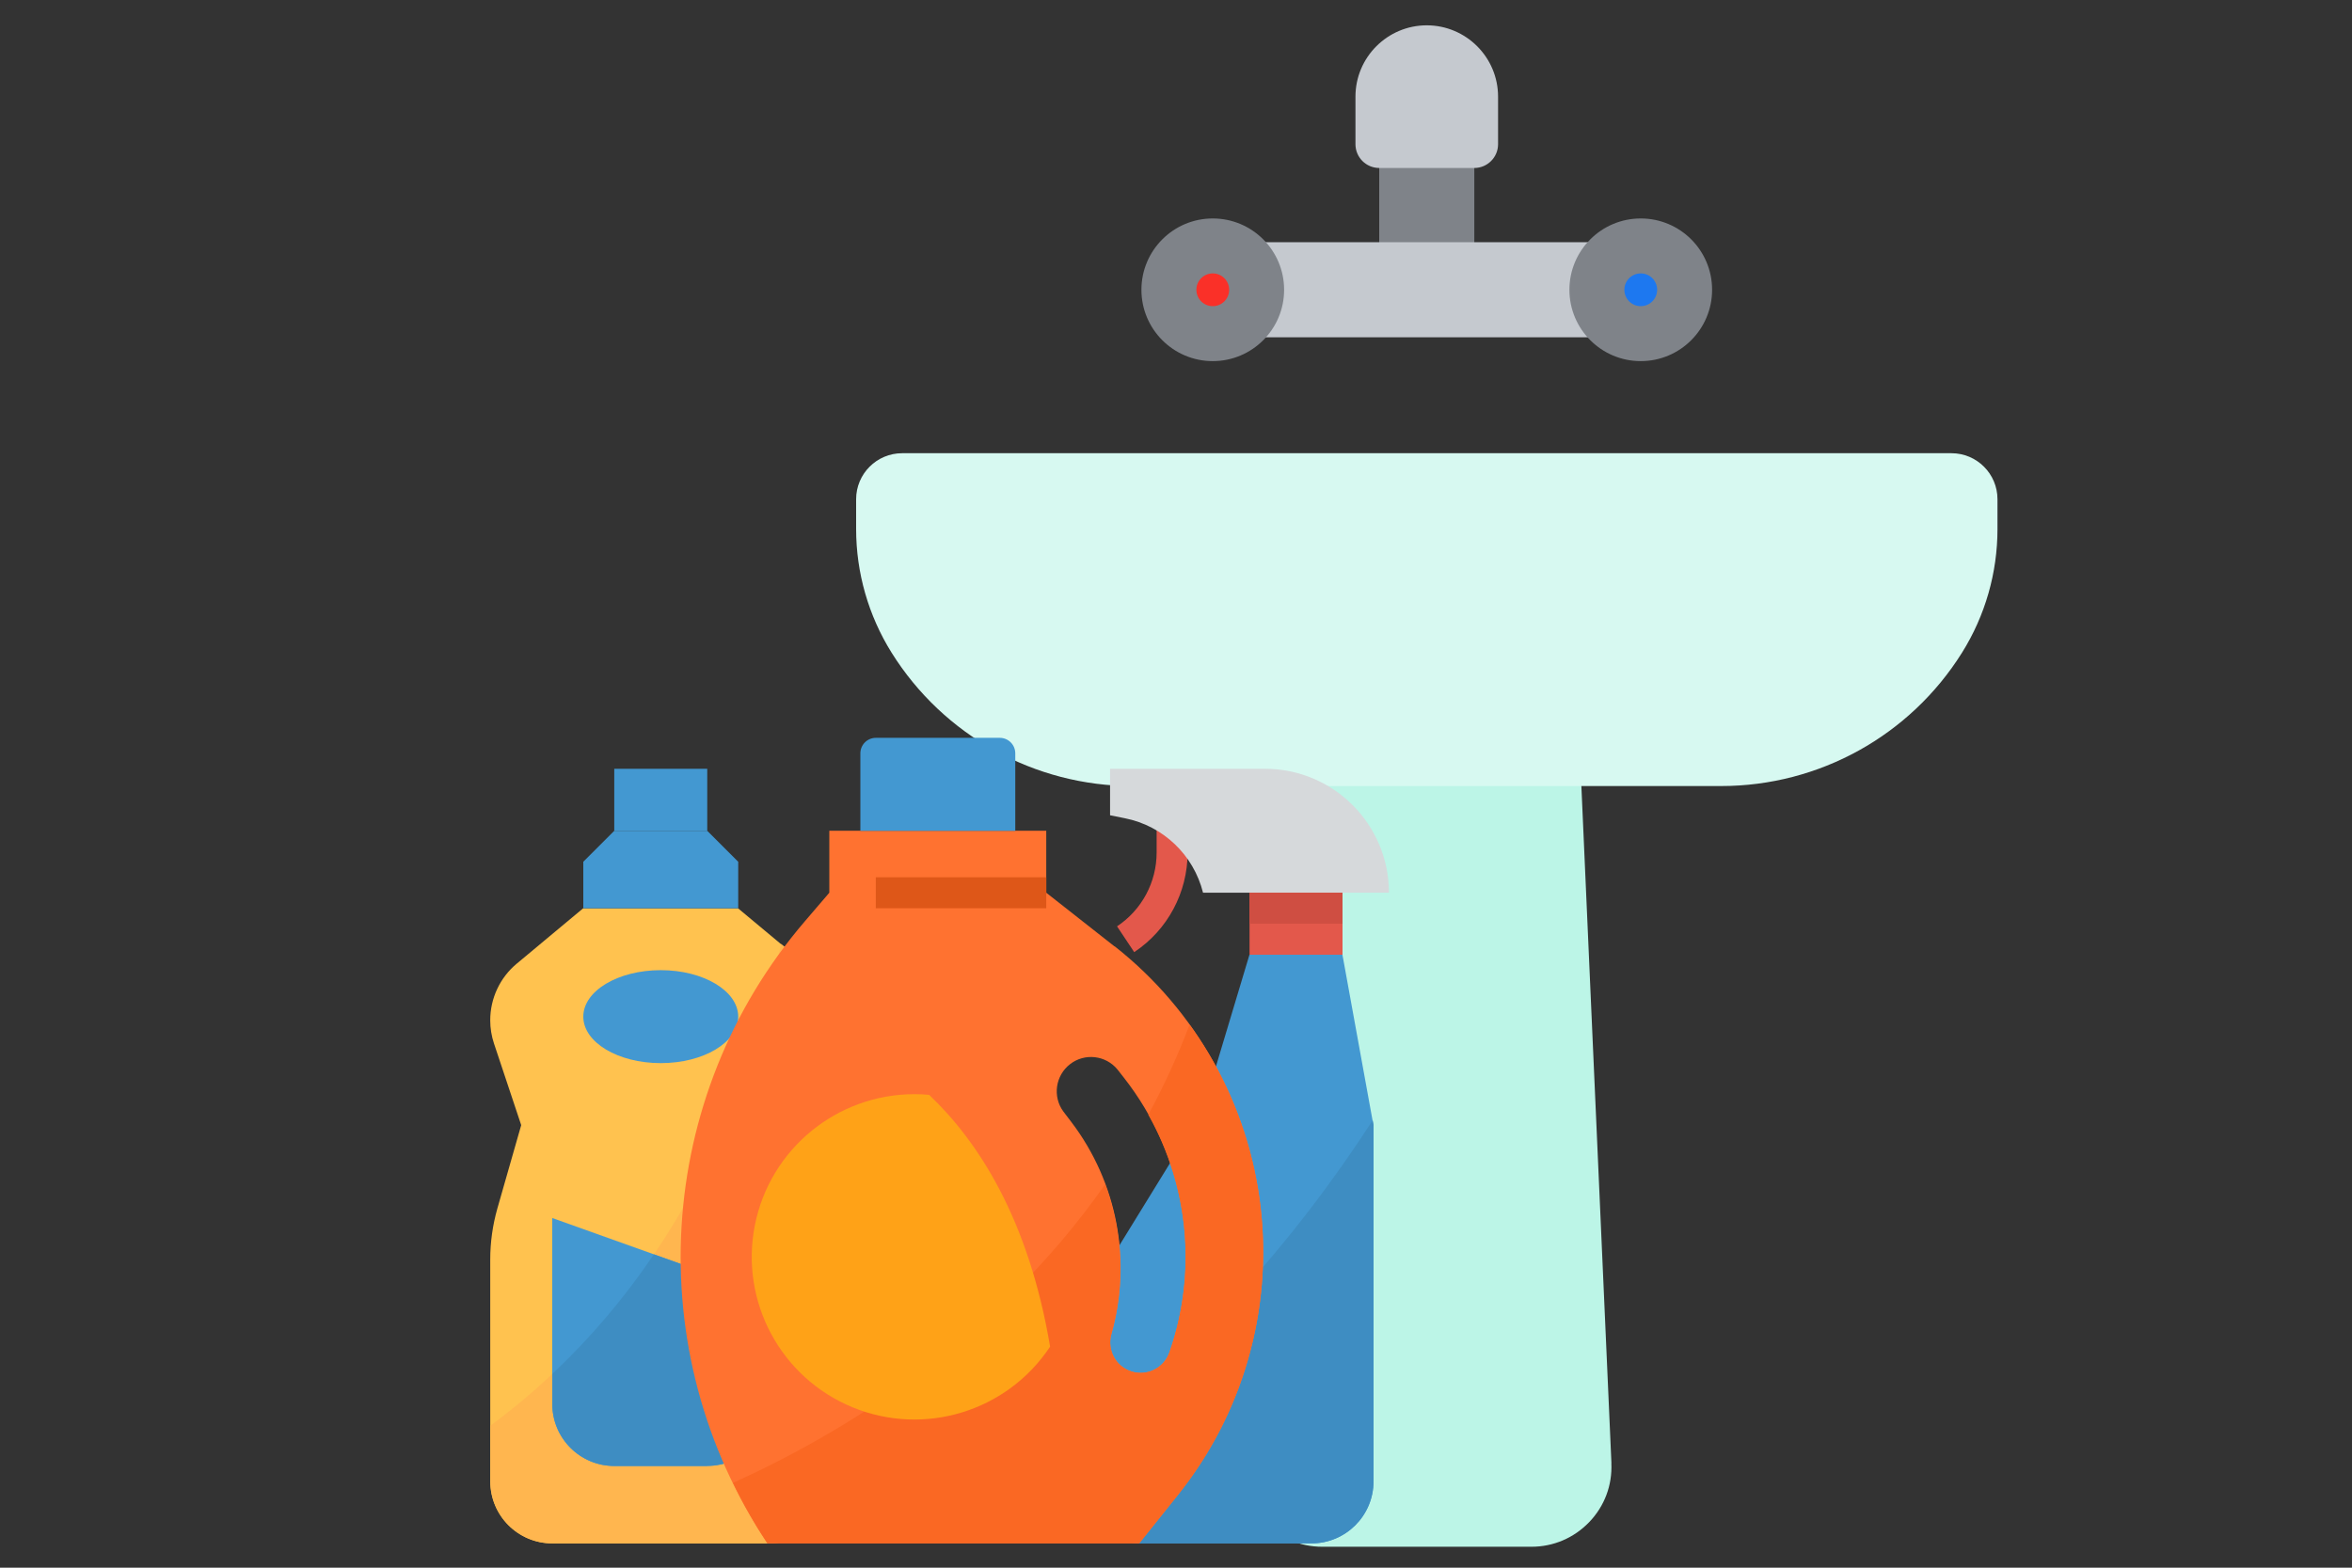 <?xml version="1.0" encoding="UTF-8"?>
<svg id="Artwork" xmlns="http://www.w3.org/2000/svg" width="300" height="200" viewBox="0 0 300 200">
  <rect x="0" y="0" width="300" height="200" fill="#333333" stroke="none"/>
  <defs>
    <style>
      .cls-1 {
        fill: #ff7230;
      }

      .cls-2 {
        fill: #e3584b;
      }

      .cls-3 {
        fill: #7f8389;
      }

      .cls-4 {
        fill: #de5718;
      }

      .cls-5 {
        fill: #3e8dc2;
      }

      .cls-6 {
        fill: #bcf5e7;
      }

      .cls-7 {
        fill: none;
      }

      .cls-8 {
        fill: #4398d1;
      }

      .cls-9 {
        fill: #fa3028;
      }

      .cls-10 {
        fill: #d6d9db;
      }

      .cls-11 {
        fill: #d7f9f1;
      }

      .cls-12 {
        fill: #ffc24f;
      }

      .cls-13 {
        fill: #ffa217;
      }

      .cls-14 {
        fill: #cf4e42;
      }

      .cls-15 {
        fill: #ffb64f;
      }

      .cls-16 {
        fill: #c5c9cf;
      }

      .cls-17 {
        fill: #fa6823;
      }

      .cls-18 {
        fill: #1d78f0;
      }
    </style>
  </defs>
  <g>
    <path class="cls-6" d="M205.54,186.67l-3.97-89.46h-39.16l-3.97,89.46c-.12,2.81.88,5.48,2.82,7.51s4.57,3.15,7.38,3.15h26.69c2.81,0,5.43-1.12,7.38-3.15,1.95-2.03,2.95-4.7,2.82-7.51Z"/>
    <path class="cls-3" d="M181.99,6.26c-3.35,0-6.07,2.72-6.07,6.07v27.3h12.13V12.33c0-3.35-2.72-6.07-6.07-6.07Z"/>
    <path class="cls-11" d="M248.91,57.82H115.07c-3.24,0-5.87,2.63-5.87,5.87v3.8c0,5.58,1.57,11.04,4.52,15.77,6.62,10.59,18.23,17.02,30.72,17.02h75.1c12.49,0,24.1-6.43,30.72-17.02,2.96-4.73,4.52-10.2,4.52-15.77v-3.8c0-3.24-2.63-5.87-5.87-5.87h0Z"/>
    <path class="cls-16" d="M154.69,30.9h54.59v12.13h-54.59v-12.13Z"/>
    <circle class="cls-3" cx="209.28" cy="36.97" r="9.1"/>
    <circle class="cls-3" cx="154.69" cy="36.97" r="9.1"/>
    <circle class="cls-9" cx="154.69" cy="36.97" r="2.09"/>
    <circle class="cls-18" cx="209.28" cy="36.97" r="2.09"/>
    <path class="cls-16" d="M181.99,3.23c-5.02,0-9.1,4.08-9.1,9.1v6.07c0,1.67,1.36,3.03,3.03,3.03h12.13c1.67,0,3.03-1.36,3.03-3.03v-6.07c0-5.02-4.08-9.1-9.1-9.1Z"/>
  </g>
  <rect class="cls-7" width="300" height="200"/>
  <g>
    <g>
      <path class="cls-12" d="M98.11,196.9h-27.67c-4.37,0-7.91-3.54-7.91-7.91v-28.3c0-2.21.31-4.4.91-6.52l3.04-10.63-3.47-10.41c-.32-.96-.48-1.96-.48-2.97,0-2.79,1.24-5.44,3.38-7.22l8.47-7.06h19.76l8.47,7.06c2.14,1.78,3.38,4.43,3.38,7.22,0,1.01-.16,2.01-.48,2.96l-3.47,10.42,3.04,10.64c.61,2.12.91,4.32.91,6.52v28.29c0,4.37-3.54,7.91-7.91,7.91Z"/>
      <path class="cls-15" d="M102.07,143.54l3.47-10.41c1.22-3.67.07-7.72-2.9-10.19l-3.02-2.52c-6.81,32.77-23.35,51.33-37.07,61.46v7.11c0,4.37,3.54,7.91,7.91,7.91h27.67c4.37,0,7.91-3.54,7.91-7.91v-28.3c0-2.21-.31-4.4-.91-6.52l-3.04-10.63Z"/>
      <path class="cls-8" d="M94.16,115.87h-19.76v-5.93l3.95-3.95h11.86l3.95,3.95v5.93Z"/>
      <path class="cls-8" d="M78.35,98.08h11.86v7.91h-11.86v-7.91Z"/>
      <path class="cls-8" d="M94.16,129.7c0-3.27-4.42-5.93-9.88-5.93s-9.88,2.65-9.88,5.93,4.42,5.93,9.88,5.93,9.88-2.65,9.88-5.93Z"/>
      <path class="cls-8" d="M90.21,187.02h-11.86c-4.37,0-7.91-3.54-7.91-7.91v-23.72l22.42,8.01c3.15,1.12,5.25,4.1,5.25,7.44v8.26c0,4.37-3.54,7.91-7.91,7.91Z"/>
      <path class="cls-5" d="M78.35,187.02h11.86c4.37,0,7.91-3.54,7.91-7.91v-8.26c0-3.34-2.1-6.32-5.25-7.44l-9.47-3.38c-3.74,5.54-8.08,10.66-12.95,15.25v3.84c0,4.37,3.54,7.91,7.91,7.91Z"/>
    </g>
    <g>
      <path class="cls-2" d="M144.67,121.47l-2.19-3.29c3.16-2.1,5.05-5.63,5.05-9.42v-4.74h3.95v4.74c0,5.11-2.55,9.88-6.81,12.71Z"/>
      <path class="cls-8" d="M167.28,196.9h-21.74c-4.37,0-7.91-3.54-7.91-7.91v-21.74l15.81-25.69,5.93-19.76h11.86l3.95,21.74v45.45c0,4.37-3.54,7.91-7.91,7.91Z"/>
      <path class="cls-10" d="M177.17,113.89h-23.72c-1.21-4.83-5.09-8.53-9.97-9.5l-1.89-.38v-5.93h19.76c8.73,0,15.81,7.08,15.81,15.81Z"/>
      <path class="cls-2" d="M159.38,113.89h11.86v7.91h-11.86v-7.91Z"/>
      <path class="cls-5" d="M137.64,184.27v4.72c0,4.37,3.54,7.91,7.91,7.91h21.74c4.37,0,7.91-3.54,7.91-7.91v-45.45l-.11-.62c-10.16,15.72-22.8,29.68-37.44,41.35Z"/>
      <path class="cls-14" d="M159.38,113.89h11.86v3.95h-11.86v-3.95Z"/>
    </g>
    <g>
      <path class="cls-1" d="M142.16,120.74l-8.71-6.85v-7.91h-27.67v7.91l-3.11,3.63c-19.2,22.4-21.16,54.83-4.79,79.37h47.43l4.94-6.18c8.26-10.33,12.05-23.53,10.54-36.68-1.52-13.14-8.22-25.13-18.62-33.31h0ZM149.15,172.56c-.7,1.97-2.84,3.04-4.83,2.41-2-.63-3.13-2.73-2.57-4.75,2.66-9.32.77-19.36-5.1-27.08l-1.02-1.34c-1.4-1.91-1.01-4.59.86-6.04,1.87-1.45,4.56-1.14,6.06.7l.79,1.01c7.8,9.93,9.99,23.16,5.82,35.08Z"/>
      <path class="cls-17" d="M151.73,130.73c-1.49,3.94-3.25,7.77-5.26,11.48,5.21,9.26,6.19,20.32,2.68,30.35-.7,1.97-2.84,3.04-4.83,2.41-2-.63-3.13-2.73-2.57-4.75,1.78-6.29,1.5-12.99-.79-19.12-14.14,20.21-33.89,31.93-47.46,38.08,1.28,2.67,2.75,5.24,4.38,7.71h47.43l4.94-6.18c13.92-17.39,14.53-41.93,1.49-59.99h0Z"/>
      <path class="cls-13" d="M118.54,139.68c-.62-.06-1.25-.09-1.89-.09-9.91,0-18.44,7-20.37,16.73-1.92,9.72,3.3,19.45,12.47,23.22,9.17,3.77,19.72.52,25.19-7.74-2.75-16.35-9.21-26.21-15.41-32.11Z"/>
      <path class="cls-4" d="M111.71,111.92h21.74v3.95h-21.74v-3.95Z"/>
      <path class="cls-8" d="M111.71,94.13h15.81c1.09,0,1.98.88,1.98,1.98v9.88h-19.76v-9.88c0-1.09.88-1.98,1.98-1.98Z"/>
    </g>
  </g>
</svg>